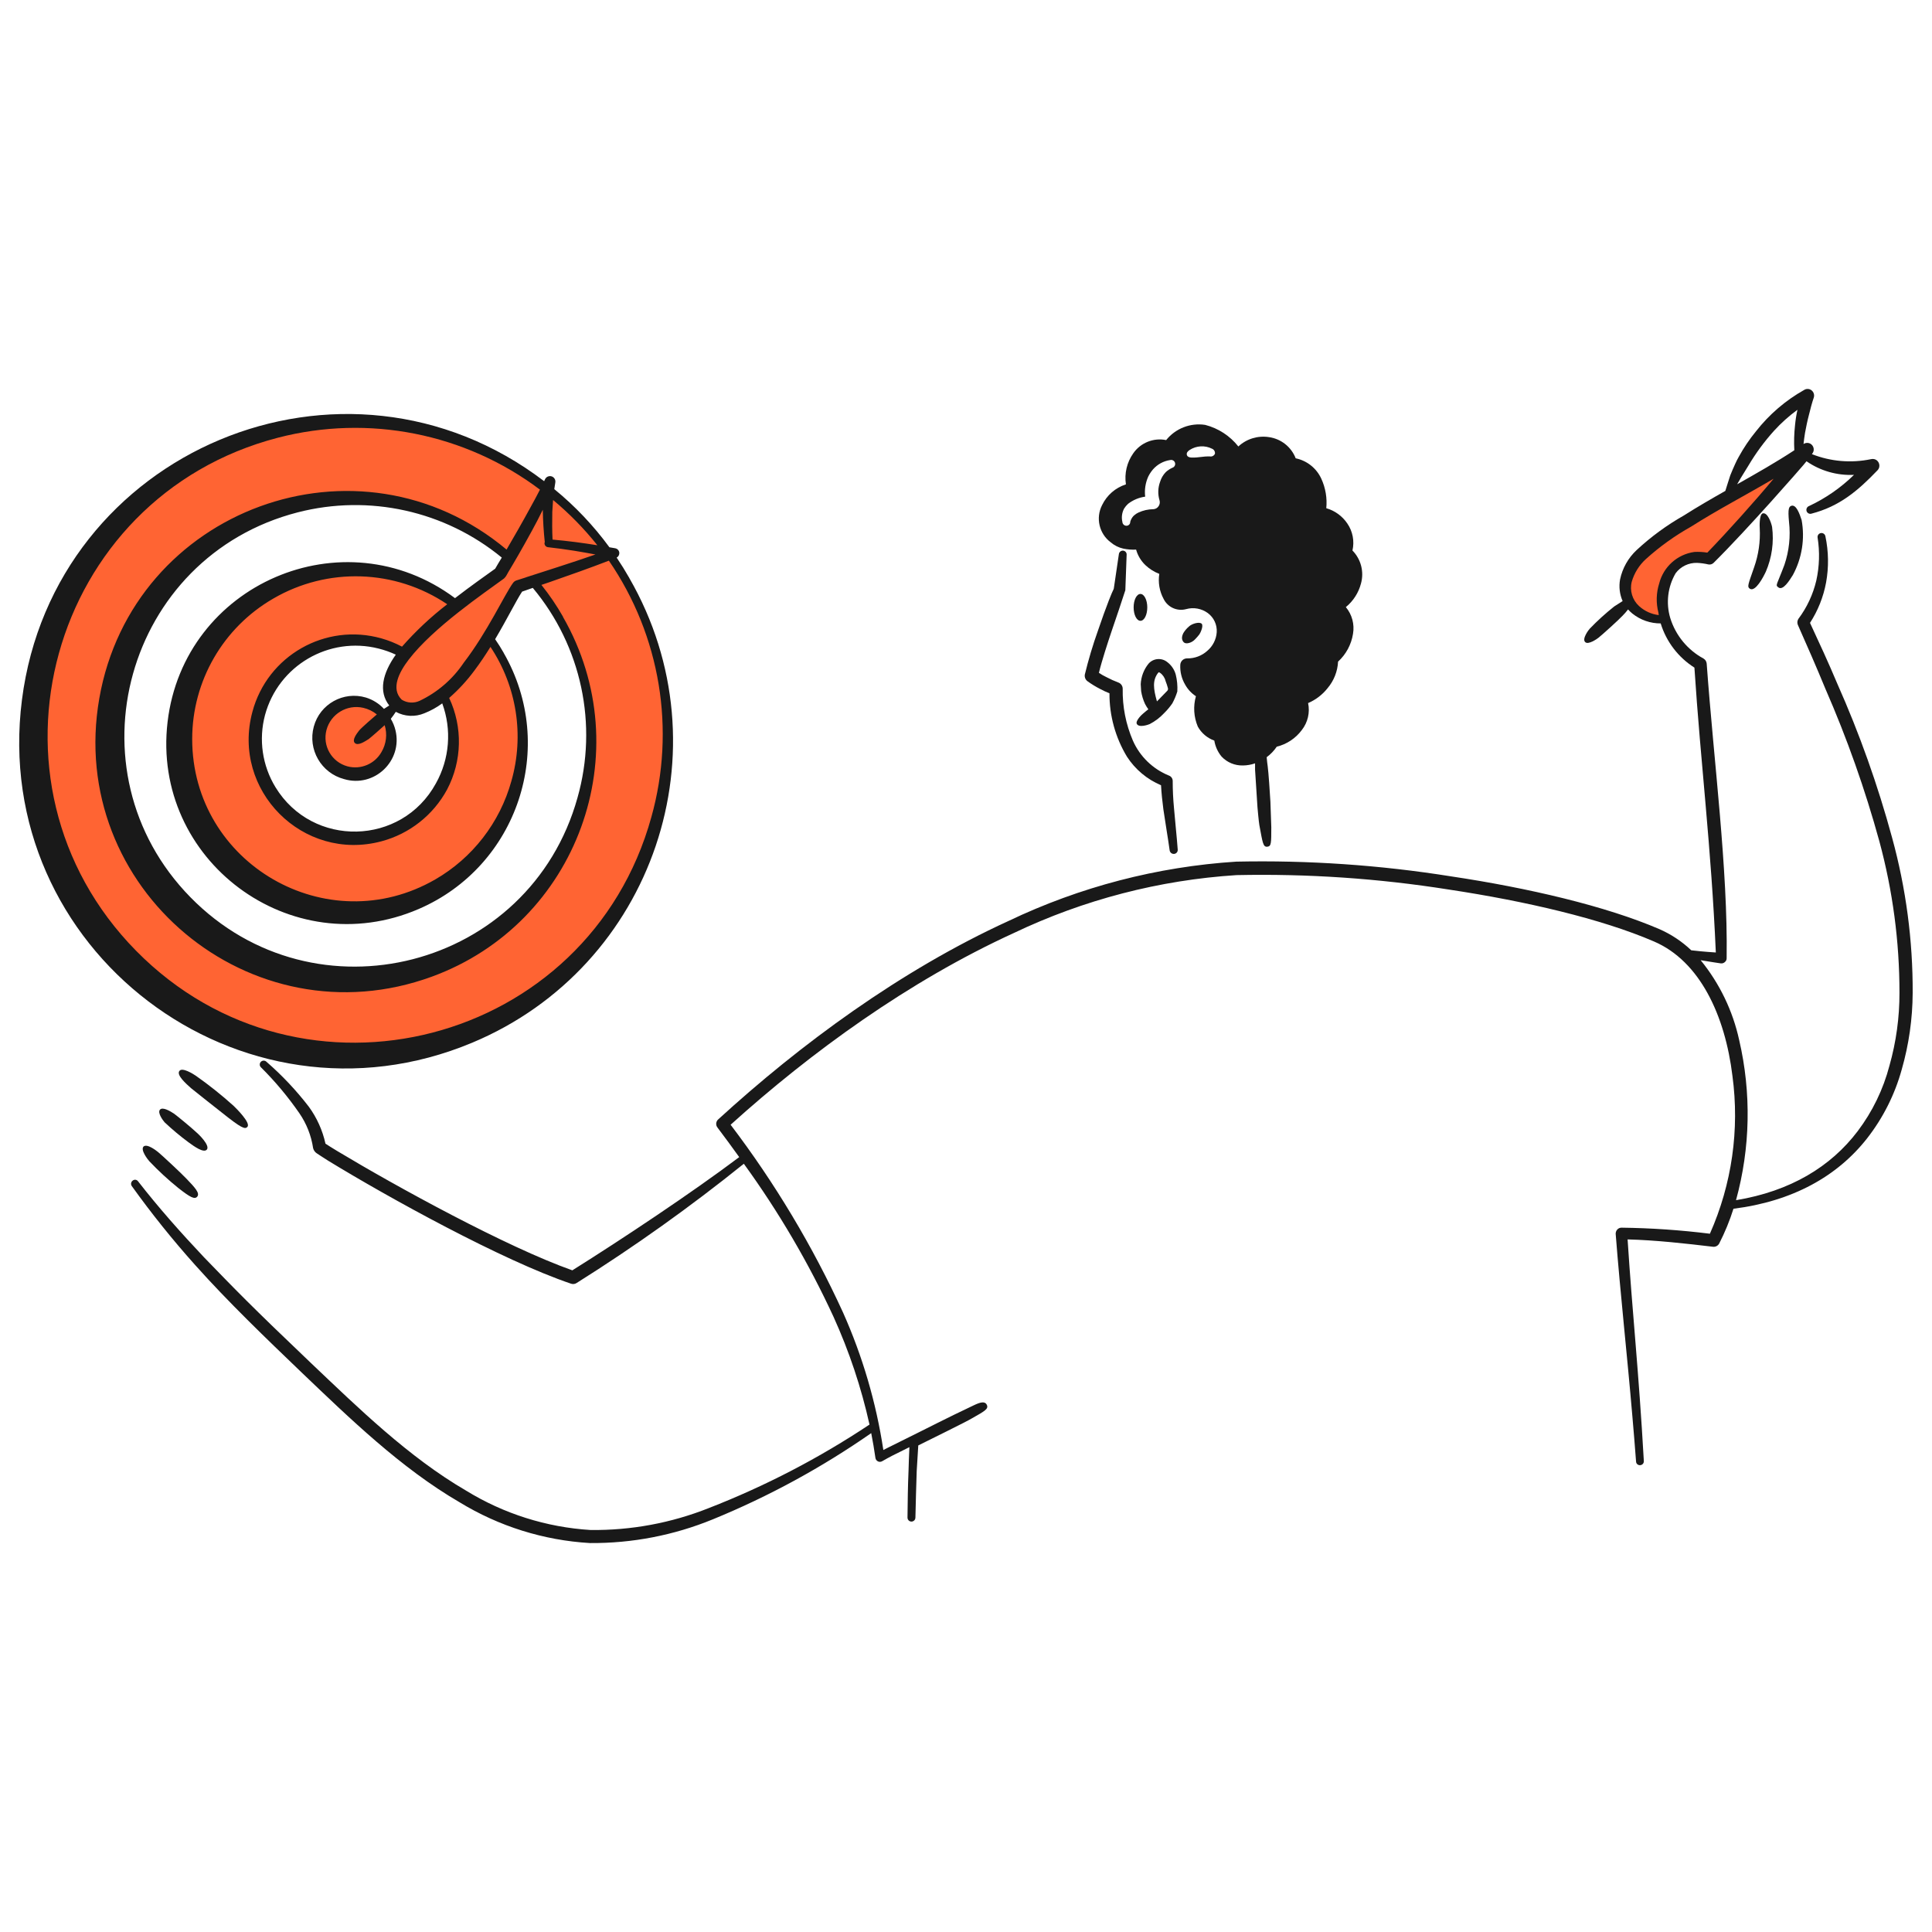 <svg viewBox="0 0 400 400" xmlns="http://www.w3.org/2000/svg" height="400" width="400"><desc>Marketing Target 1 Streamline Illustration: https://streamlinehq.com</desc><path d="M129.595 120.074C104.527 76.642 41.844 76.634 16.765 120.059C-8.314 163.485 23.021 217.774 73.167 217.78C84.604 217.782 95.84 214.772 105.745 209.054C136.913 191.078 147.594 151.229 129.595 120.074ZM97.833 195.388C65.003 214.347 23.962 190.656 23.958 152.746C23.955 114.835 64.992 91.137 97.825 110.09C105.313 114.412 111.53 120.628 115.853 128.115C129.454 151.668 121.386 181.787 97.833 195.388Z" fill="#ff6433" stroke-width="1"/><path d="M103.595 135.588C90.162 112.334 56.592 112.342 43.17 135.603C29.747 158.864 46.54 187.933 73.396 187.926C79.517 187.924 85.53 186.312 90.831 183.251C107.518 173.614 113.232 152.275 103.595 135.588ZM83.639 170.813C69.959 178.712 52.858 168.841 52.857 153.045C52.855 137.248 69.955 127.374 83.635 135.271C86.755 137.072 89.345 139.662 91.147 142.781C96.809 152.597 93.445 165.145 83.632 170.813Z" fill="#ff6433" stroke-width="1"/><path d="M80.046 148.996C82.93 154.008 79.307 160.263 73.524 160.254C67.741 160.246 64.136 153.98 67.035 148.976C67.695 147.837 68.643 146.891 69.784 146.233C73.381 144.161 77.976 145.398 80.046 148.996" fill="#ff6433" stroke-width="1"/><path d="M243.833 175.885C243.628 173.042 243.296 170.182 243.065 167.321Q242.794 164.506 242.796 161.69C242.798 161.181 242.473 160.727 241.991 160.563C238.669 159.212 236.002 156.621 234.554 153.34C233.094 149.95 232.374 146.287 232.444 142.596C232.444 142.023 232.088 141.51 231.55 141.309C230.708 140.993 229.886 140.623 229.091 140.201C228.546 139.941 228.02 139.642 227.518 139.307C227.823 138.002 228.286 136.482 228.77 134.908C229.716 131.869 230.843 128.652 231.649 126.256S232.989 122.234 232.989 122.197L233.257 114.886C233.306 114.445 232.984 114.049 232.542 114.008C232.093 113.966 231.694 114.293 231.649 114.742L230.612 121.785L230.575 121.947C230.37 122.34 230.022 123.176 229.575 124.308C228.948 125.916 228.141 128.15 227.339 130.51C226.269 133.506 225.356 136.555 224.604 139.645C224.507 140.187 224.729 140.737 225.176 141.059C226 141.652 226.869 142.182 227.774 142.643C228.398 142.981 229.043 143.28 229.704 143.537C229.68 148.168 230.937 152.716 233.335 156.678C235.04 159.304 237.493 161.359 240.378 162.577C240.468 164.239 240.647 165.885 240.862 167.547C241.272 170.415 241.774 173.233 242.167 176.075C242.243 176.527 242.658 176.841 243.114 176.79C243.562 176.738 243.883 176.333 243.833 175.885Z" fill="#191919" stroke-width="1"/><path d="M243.427 139.672C243.147 138.638 242.531 137.726 241.675 137.08C240.499 136.123 238.775 136.274 237.782 137.42C236.81 138.626 236.247 140.11 236.175 141.658L236.263 143.106C236.409 144.021 236.68 144.911 237.069 145.752C237.27 146.133 237.497 146.499 237.749 146.848C237.589 146.973 236.864 147.549 236.708 147.705C236.503 147.848 235.069 149.182 235.35 149.85C235.786 150.766 237.843 150.006 238.048 149.905C239.159 149.329 240.162 148.567 241.015 147.651C241.645 147.034 242.214 146.357 242.714 145.631C243.141 144.848 243.488 144.024 243.751 143.172C243.82 141.996 243.711 140.816 243.427 139.672ZM239.534 145.219C238.782 142.57 238.595 140.885 239.739 139.35C239.791 139.284 239.851 139.224 239.917 139.172C239.997 139.202 240.075 139.238 240.149 139.281C240.731 139.685 241.144 140.289 241.311 140.977C241.51 141.473 241.677 141.982 241.811 142.5C241.858 142.685 241.806 142.881 241.673 143.018Z" fill="#191919" stroke-width="1"/><path d="M248.812 129.154C248.329 128.644 246.722 129.154 246.165 129.707C245.706 130.095 245.314 130.554 245.003 131.068C244.907 131.285 244.349 132.309 245.128 133.014C245.55 133.398 246.685 133.129 247.364 132.424C247.703 132.088 248.019 131.73 248.31 131.353C248.47 131.148 249.208 129.682 248.812 129.154Z" fill="#191919" stroke-width="1"/><path d="M236.12 122.971C235.333 122.971 234.708 124.201 234.708 125.742S235.323 128.531 236.12 128.531S237.532 127.281 237.532 125.742S236.888 122.971 236.12 122.971Z" fill="#191919" stroke-width="1"/><path d="M366.891 109.093C366.686 108.121 365.94 106.052 364.96 106.285C364.194 106.5 364.313 109.172 364.335 109.379C364.481 112.117 364.086 114.856 363.173 117.441C361.96 120.984 361.651 121.48 362.315 121.91C363.454 122.555 365.042 119.549 365.594 118.371C366.853 115.451 367.301 112.246 366.891 109.093Z" fill="#191919" stroke-width="1"/><path d="M373.005 107.656C372.579 106.373 371.911 104.472 370.932 104.705C370.389 104.88 370.126 105.209 370.395 108.05C370.739 111.045 370.416 114.079 369.448 116.935C367.835 121.238 367.518 121.109 368.196 121.617C369.153 122.334 370.47 120.211 371.2 119.043C373.08 115.564 373.717 111.547 373.005 107.656Z" fill="#191919" stroke-width="1"/><path d="M344.924 128.219C340.258 128.613 335.627 125.324 336.629 120.211C337.131 118.141 338.239 116.268 339.811 114.83C342.721 112.143 345.937 109.809 349.393 107.875C357.473 102.726 366.27 98.597 374.118 93.091C372.223 95.755 369.862 98.132 367.7 100.636C363.303 105.759 358.684 110.896 353.934 115.705C352.271 115.238 350.504 115.294 348.874 115.867C344.605 118.243 342.791 123.44 344.655 127.957" fill="#ff6433" stroke-width="1"/><path d="M263.019 166.079Z" fill="#191919" stroke-width="1"/><path d="M281.781 120.793C282.448 118.369 281.774 115.773 280.011 113.98C280.458 112.041 280.068 110.004 278.937 108.367C277.902 106.841 276.365 105.727 274.593 105.22C274.796 103.133 274.443 101.029 273.568 99.123C272.574 96.946 270.603 95.372 268.259 94.886C267.349 92.539 265.244 90.865 262.753 90.507C260.447 90.136 258.099 90.848 256.388 92.437C254.65 90.237 252.239 88.667 249.523 87.968C246.461 87.5 243.381 88.699 241.442 91.115C238.829 90.586 236.151 91.662 234.63 93.851C233.31 95.718 232.765 98.025 233.11 100.285C230.945 100.976 229.16 102.528 228.175 104.576C226.811 107.238 227.567 110.495 229.964 112.283C230.714 112.926 231.611 113.374 232.575 113.586C233.444 113.767 234.333 113.836 235.22 113.791C235.561 115.019 236.228 116.132 237.151 117.011C237.98 117.793 238.955 118.407 240.02 118.816C239.741 120.595 240.055 122.417 240.913 124C241.76 125.732 243.719 126.618 245.579 126.111C247.121 125.683 248.775 125.985 250.067 126.93C251.31 127.851 252.004 129.337 251.911 130.881C251.811 132.397 251.093 133.804 249.925 134.775C248.796 135.784 247.329 136.332 245.815 136.311C245.059 136.286 244.419 136.863 244.366 137.617C244.287 139.084 244.648 140.541 245.403 141.801C245.937 142.747 246.691 143.551 247.601 144.143C247.015 146.225 247.154 148.444 247.995 150.436C248.743 151.785 249.957 152.815 251.411 153.332C251.61 154.556 252.134 155.705 252.929 156.657C254.07 157.861 255.669 158.524 257.327 158.481C258.185 158.474 259.037 158.326 259.847 158.043V159.36C259.866 159.928 260.269 165.633 260.347 167.147C260.376 167.44 260.603 170.098 260.741 170.866C261.423 174.481 261.489 175.409 262.402 175.299C263.206 175.202 263.208 174.585 263.208 171.276C263.077 167.448 263.04 166.385 263.03 166.139V166.073C262.923 164.229 262.638 159.899 262.456 158.584C262.392 158.297 262.323 157.481 262.251 156.77C263.067 156.17 263.773 155.434 264.339 154.594C266.426 154.082 268.267 152.854 269.542 151.125C270.77 149.552 271.241 147.518 270.829 145.565C272.413 144.888 273.802 143.824 274.869 142.471C276.171 140.928 276.932 139 277.033 136.984C278.686 135.47 279.776 133.441 280.126 131.227C280.468 129.255 279.926 127.231 278.642 125.695C280.183 124.436 281.282 122.719 281.781 120.793ZM242.702 96.855C242.21 97.079 241.757 97.381 241.36 97.748C240.823 98.303 240.425 98.978 240.198 99.716C239.729 100.964 239.685 102.333 240.073 103.609C240.187 104.019 240.112 104.459 239.868 104.808C239.63 105.173 239.231 105.402 238.796 105.423C237.727 105.431 236.672 105.668 235.702 106.119C235.426 106.247 235.168 106.41 234.934 106.603C234.852 106.69 234.762 106.768 234.665 106.836C234.354 107.178 234.128 107.588 234.005 108.033C234.025 108.475 233.677 108.845 233.235 108.853C232.785 108.862 232.407 108.515 232.378 108.066C232.155 107.13 232.282 106.145 232.735 105.295C232.963 104.933 233.239 104.602 233.554 104.312C234.585 103.517 235.806 103.005 237.095 102.828C236.929 101.421 237.145 99.995 237.72 98.699C237.983 98.158 238.313 97.654 238.704 97.197C239.62 96.145 240.881 95.454 242.261 95.248C242.88 95.083 243.447 95.65 243.281 96.269C243.203 96.556 242.979 96.78 242.692 96.857ZM251.546 93.929C251.377 94.339 250.946 94.576 250.509 94.501C249.075 94.447 248.183 94.779 246.7 94.734C246.241 94.718 245.806 94.572 245.716 94.144S245.952 93.394 246.306 93.16C247.701 92.255 249.472 92.16 250.956 92.91C251.356 93.082 251.595 93.497 251.544 93.929Z" fill="#191919" stroke-width="1"/><path d="M263.019 166.104Z" fill="#191919" stroke-width="1"/><path d="M113.593 112.254C113.235 108.073 113.324 103.866 113.859 99.703C110.991 106.336 103.544 118.654 103.544 118.672C96.858 123.607 74.618 138.463 82.251 145.865C83.737 146.956 85.695 147.16 87.374 146.399C97.188 142.682 104.536 125.234 107.271 121.4C107.362 121.31 120.681 117.072 127.187 114.498C122.7 113.679 118.124 112.871 113.601 112.478" fill="#ff6433" stroke-width="1"/><path d="M130.3 119.693V119.674Q129.058 117.494 127.677 115.449C128.043 115.244 128.256 114.843 128.222 114.424C128.17 113.963 127.821 113.591 127.363 113.511L126.173 113.306C122.893 108.827 119.058 104.782 114.759 101.269Q114.851 100.574 114.974 99.888C115.121 99.034 114.288 98.342 113.476 98.642C113.184 98.75 112.95 98.974 112.829 99.261Q112.747 99.439 112.657 99.623C71.217 68.067 11.156 93.203 4.547 144.869C-2.062 196.535 49.737 235.981 97.785 215.872C135.372 200.141 150.632 155.001 130.3 119.691ZM123.677 112.888C122.183 112.65 120.679 112.429 119.152 112.232C117.581 112.027 115.972 111.857 114.398 111.713C114.308 109.818 114.308 107.906 114.345 105.992C114.388 105.173 114.439 104.339 114.509 103.521C117.878 106.321 120.95 109.459 123.677 112.888ZM80.587 146.065C80.231 146.293 79.792 146.559 79.495 146.764C78.477 145.669 77.19 144.861 75.762 144.42C71.109 143.033 66.228 145.756 64.965 150.444C63.685 155.178 66.499 160.049 71.239 161.305C77.494 163.156 83.407 157.542 81.882 151.2C81.681 150.363 81.354 149.562 80.911 148.824C81.216 148.461 81.694 147.768 81.948 147.377C83.769 148.369 85.942 148.479 87.854 147.676C89.173 147.157 90.419 146.468 91.561 145.627C93.561 151.078 93.081 157.131 90.245 162.198C83.151 175.156 64.69 175.575 57.015 162.952C54.301 158.488 53.524 153.109 54.864 148.059C57.621 137.807 68.1 131.668 78.391 134.279C79.614 134.585 80.805 135.007 81.948 135.539C79.196 139.418 78.325 143.162 80.587 146.065ZM73.454 153.823C74.118 154.487 75.534 153.51 76.333 153.018C77.075 152.436 78.95 150.764 79.643 150.139C80.217 152.003 79.976 154.023 78.981 155.7C77.586 158.173 74.699 159.392 71.954 158.668C68.676 157.787 66.727 154.423 67.592 151.141C68.48 147.809 71.847 145.779 75.208 146.547C76.239 146.781 77.202 147.249 78.022 147.916C77.624 148.244 74.825 150.666 74.348 151.25C73.79 151.973 72.868 153.205 73.454 153.823ZM83.231 133.883C81.875 133.16 80.444 132.586 78.964 132.17C67.376 128.896 55.351 135.745 52.256 147.383C47.875 163.619 62.713 178.51 78.964 174.186C84.784 172.638 89.707 168.755 92.569 163.457C95.671 157.554 95.829 150.54 92.995 144.504C94.929 142.812 96.675 140.918 98.204 138.852C99.401 137.266 100.517 135.59 101.546 133.934C106.999 142.119 108.58 152.287 105.868 161.741C103.484 170.314 97.836 177.612 90.134 182.069C67.757 194.985 39.789 178.833 39.792 152.996C39.793 141.004 46.192 129.925 56.578 123.93C67.814 117.379 81.808 117.835 92.593 125.105C89.197 127.722 86.061 130.662 83.231 133.883ZM94.21 123.842C71.112 106.633 38.047 120.882 34.692 149.49C31.338 178.098 60.21 199.609 86.663 188.21C107.201 179.36 115.44 154.587 104.294 135.199V135.18C103.741 134.199 103.144 133.252 102.513 132.34C104.999 128.152 106.905 124.283 108.099 122.486C108.534 122.326 109.302 122.062 110.31 121.717C120.389 133.777 123.853 150.039 119.564 165.159C109.694 200.582 65.179 212.035 39.438 185.776C13.697 159.517 26.035 115.239 61.646 106.076C76.416 102.276 92.112 105.756 103.89 115.443C103.61 115.914 103.355 116.332 103.138 116.685C102.87 117.168 102.638 117.527 102.524 117.74C100.567 119.15 97.489 121.303 94.21 123.836ZM108.896 119.539C107.985 119.824 107.357 120.021 107.052 120.129C106.725 120.206 106.435 120.395 106.233 120.664C104.48 123.06 100.905 130.855 96.005 137.219C93.725 140.621 90.569 143.344 86.87 145.102C85.68 145.65 84.293 145.562 83.182 144.869C80.85 142.615 82.63 139.164 84.616 136.574C89.694 129.941 100.134 122.861 104.353 119.771C104.505 119.623 104.642 119.461 104.763 119.287C104.835 119.146 105.032 118.859 105.247 118.431C106.194 116.873 108.116 113.584 110.091 109.955C110.896 108.507 111.665 107.004 112.38 105.539C112.415 107.793 112.558 110.047 112.79 112.226C112.79 112.297 112.734 112.351 112.734 112.404C112.691 112.867 113.041 113.274 113.505 113.299C115.292 113.494 117.097 113.746 118.921 114.031C120.37 114.265 121.835 114.533 123.283 114.799C118.349 116.523 112.025 118.506 108.896 119.527ZM134.857 169.168C121.807 216.38 62.541 231.759 28.18 196.851C-6.182 161.943 10.132 102.928 57.544 90.624C76.32 85.752 96.293 89.71 111.792 101.375C111.222 102.492 110.579 103.699 109.886 104.939C108.208 108.025 106.341 111.291 104.878 113.783C74.282 88.176 27.439 105.293 20.56 144.594C13.682 183.895 51.928 215.904 89.402 202.21C119.599 191.176 132.569 155.596 116.558 127.717L116.577 127.699C115.259 125.384 113.761 123.177 112.095 121.099L113.685 120.56C117.517 119.234 122.435 117.486 126.062 116.08C136.714 131.599 139.935 151.043 134.857 169.168Z" fill="#191919" stroke-width="1"/><path d="M38.637 244.076C37.568 242.921 33.297 238.972 32.756 238.544C32.457 238.3 30.465 236.699 29.717 237.382C29.041 238.099 30.615 240.095 30.914 240.421C32.796 242.406 34.808 244.264 36.938 245.98C39.397 247.904 40.287 248.363 40.82 247.769C41.473 247.031 40.287 245.806 38.637 244.076Z" fill="#191919" stroke-width="1"/><path d="M40.668 234.445C39.766 233.589 36.842 231.167 36.074 230.601C35.348 230.117 33.703 229.097 33.123 229.742S33.764 232.015 34.09 232.372C35.641 233.832 37.277 235.2 38.988 236.47C40.19 237.353 42.151 238.763 42.813 238.025C43.584 237.152 40.977 234.679 40.668 234.445Z" fill="#191919" stroke-width="1"/><path d="M48.383 228.972C45.897 226.727 43.276 224.637 40.535 222.714C40.035 222.372 37.748 220.923 37.156 221.714C36.447 222.554 38.547 224.398 39.57 225.306C40.207 225.843 45.649 230.134 45.791 230.24C50.041 233.638 50.725 233.857 51.225 233.298C51.969 232.462 48.787 229.363 48.383 228.972Z" fill="#191919" stroke-width="1"/><path d="M391.745 173.46C388.784 162.548 384.989 151.878 380.392 141.547C378.606 137.293 376.673 133.111 374.743 128.961C376.386 126.422 377.516 123.586 378.069 120.613C378.647 117.434 378.598 114.173 377.925 111.013C377.837 110.577 377.416 110.291 376.979 110.369C376.534 110.449 376.238 110.873 376.317 111.318C376.784 114.264 376.693 117.272 376.048 120.185C375.374 123.065 374.108 125.774 372.331 128.139C372.101 128.508 372.06 128.965 372.223 129.369C374.153 133.713 376.085 138.129 377.925 142.598C382.401 152.841 386.136 163.393 389.099 174.172C391.868 184.392 393.269 194.935 393.265 205.524C393.279 210.631 392.581 215.715 391.192 220.63C389.906 225.54 387.671 230.15 384.612 234.199C379.036 241.56 370.677 246.627 359.424 248.486C362.397 237.663 362.623 226.269 360.079 215.337C358.754 209.275 356.022 203.609 352.102 198.798C354.356 199.179 355.569 199.356 356.305 199.462C356.606 199.489 356.905 199.384 357.124 199.175C357.369 198.976 357.502 198.671 357.483 198.356C357.751 179.887 354.829 157.729 353.352 137.393C353.314 136.965 353.075 136.579 352.708 136.354C349.397 134.566 346.919 131.549 345.807 127.953C344.881 124.843 345.284 121.488 346.92 118.685C347.963 117.285 349.624 116.483 351.368 116.537C352.157 116.574 352.941 116.683 353.71 116.861C354.099 116.935 354.499 116.814 354.782 116.537C362.057 109.318 372.868 96.886 373.358 96.3C373.579 96.037 373.798 95.769 374.013 95.499C376.895 97.489 380.351 98.479 383.849 98.314C381.136 100.973 377.993 103.155 374.552 104.767C374.124 104.922 373.895 105.388 374.034 105.822C374.177 106.245 374.633 106.476 375.058 106.341C380.796 104.853 384.603 101.675 388.737 97.349C389.462 96.568 389.07 95.294 388.031 95.056C387.821 95.008 387.603 95.009 387.394 95.06C383.294 95.922 379.032 95.562 375.134 94.025L375.245 93.869C375.872 93.032 375.357 91.831 374.319 91.706C373.996 91.668 373.671 91.746 373.401 91.927C373.483 91.158 373.589 90.384 373.714 89.609C373.946 88.357 374.196 87.124 374.518 85.909C374.823 84.656 375.145 83.423 375.542 82.261C375.686 81.725 375.496 81.156 375.061 80.812C374.636 80.473 374.046 80.431 373.577 80.706C369.696 82.882 366.287 85.807 363.546 89.312C362.199 90.956 361.008 92.722 359.989 94.587C359.726 95.044 359.487 95.516 359.274 95.999C358.917 96.785 358.559 97.589 358.237 98.412C357.913 99.474 357.532 100.535 357.212 101.636C354.272 103.304 351.372 104.978 348.647 106.714C345.106 108.718 341.812 111.13 338.832 113.9C337.1 115.523 335.908 117.639 335.418 119.961C335.144 121.475 335.329 123.037 335.948 124.445C335.5 124.715 334.936 125.09 334.209 125.558C332.422 126.975 330.732 128.509 329.149 130.152C328.944 130.357 327.469 132.281 328.203 132.941C328.834 133.574 330.731 132.219 330.936 132.047C331.537 131.596 335.239 128.25 335.926 127.488C336.335 127.076 336.719 126.638 337.073 126.178C337.349 126.489 337.65 126.777 337.973 127.039C339.635 128.365 341.701 129.082 343.827 129.072C344.991 132.857 347.467 136.102 350.811 138.223C352.112 158.172 354.272 175.081 355.243 197.202C354.104 197.104 353.243 197.102 350.159 196.749C348.223 194.912 345.982 193.425 343.536 192.356C332.471 187.6 316.488 183.846 300.361 181.432C285.678 179.093 270.816 178.076 255.952 178.393C239.598 179.444 223.597 183.612 208.809 190.673C186.442 200.901 165.633 216.276 148.72 231.74C148.212 232.166 148.133 232.917 148.541 233.439Q150.822 236.462 153.049 239.568C143.195 246.982 128.685 256.623 118.497 263.01C104.884 258.189 82.083 245.681 69.815 238.304C68.706 237.624 67.85 237.105 67.385 236.783C66.78 234.029 65.611 231.43 63.952 229.15C61.345 225.759 58.404 222.638 55.174 219.835C54.853 219.513 54.332 219.513 54.012 219.835C53.694 220.153 53.702 220.67 54.028 220.978C56.968 223.897 59.631 227.082 61.985 230.49C63.47 232.65 64.442 235.121 64.827 237.714C64.941 238.164 65.222 238.554 65.614 238.804C65.989 239.072 66.811 239.572 67.903 240.287C80.378 247.921 104.046 260.984 118.247 265.781C118.625 265.907 119.04 265.855 119.374 265.638C131.388 258.087 142.951 249.842 154.004 240.943C161.21 250.874 167.428 261.486 172.57 272.627C175.819 279.788 178.316 287.266 180.022 294.942C169.589 301.886 158.436 307.682 146.757 312.229C138.967 315.326 130.647 316.869 122.265 316.77C113.142 316.207 104.297 313.409 96.509 308.624C84.583 301.686 74.143 291.461 64.452 282.27C51.877 270.295 48.723 267.002 42.213 260.281C37.457 255.24 32.863 250.074 28.59 244.584C28.337 244.219 27.827 244.146 27.482 244.425C27.12 244.682 27.029 245.181 27.277 245.55C31.362 251.249 35.754 256.721 40.434 261.943C47.274 269.6 55.02 277.031 62.549 284.254C72.348 293.604 83.02 303.973 95.13 311.016C103.303 316.011 112.582 318.916 122.144 319.473C130.873 319.54 139.527 317.868 147.603 314.555C159.148 309.826 170.139 303.843 180.377 296.713Q180.877 299.258 181.246 301.836C181.289 302.155 181.49 302.431 181.781 302.569C182.055 302.701 182.377 302.687 182.639 302.532C183.32 302.123 184.035 301.764 184.688 301.407C185.903 300.78 187.119 300.227 188.281 299.618C188.192 301.245 188.156 302.873 188.102 304.5C187.959 307.735 187.924 310.971 187.887 314.19C187.874 314.821 188.548 315.23 189.101 314.926C189.358 314.785 189.52 314.518 189.526 314.225C189.615 311.026 189.67 307.788 189.795 304.553C189.912 302.784 190 301.026 190.119 299.262C192.024 298.305 200.159 294.315 201.184 293.676C203.848 292.166 204.686 291.723 204.332 290.905C203.952 290.037 202.989 290.291 201.596 290.959C195.174 294.002 193.901 294.75 183.838 299.725C183.516 299.887 183.211 300.049 182.889 300.209C181.396 290.387 178.588 280.812 174.541 271.74C168.236 257.965 160.43 244.929 151.265 232.867C167.863 217.884 188.182 203.099 209.922 193.161C224.386 186.266 240.036 182.2 256.027 181.182C270.723 180.87 285.417 181.869 299.935 184.167C315.811 186.563 331.561 190.229 342.414 194.911C351.961 198.989 357.167 210.28 358.682 222.747C360.183 233.863 358.568 245.177 354.016 255.429C347.948 254.671 341.842 254.253 335.727 254.177C335.385 254.17 335.058 254.314 334.832 254.57C334.614 254.817 334.499 255.137 334.51 255.465C335.494 268.051 336.889 280.6 337.961 293.17C338.229 296.297 338.498 299.444 338.729 302.596C338.742 303.041 339.125 303.385 339.569 303.348C340.015 303.33 340.361 302.953 340.34 302.508C339.264 283.514 337.957 271.834 336.977 256.607C342.868 256.758 349.135 257.472 354.641 258.127C355.175 258.196 355.696 257.925 355.946 257.447C357.129 255.138 358.115 252.733 358.895 250.259C371.163 248.716 380.397 243.533 386.542 235.71C389.866 231.46 392.314 226.593 393.745 221.39C395.215 216.25 395.973 210.932 395.999 205.585C396.047 194.733 394.616 183.926 391.745 173.46ZM360.432 98.931C360.969 98.056 361.505 97.214 362.005 96.376C363.527 93.81 365.299 91.402 367.296 89.187C368.761 87.579 370.385 86.124 372.143 84.843C371.911 85.893 371.744 86.955 371.643 88.025C371.452 89.751 371.402 91.489 371.495 93.222C367.753 95.681 363.696 97.986 359.653 100.269C359.919 99.816 360.184 99.373 360.432 98.931ZM343.522 120.783C342.897 122.748 342.84 124.849 343.358 126.844C343.379 127.012 343.401 127.182 343.428 127.348C341.909 127.168 340.486 126.517 339.356 125.486C337.958 124.214 337.373 122.276 337.836 120.443C338.358 118.644 339.366 117.024 340.75 115.761C343.611 113.176 346.754 110.92 350.118 109.037C355.678 105.498 361.561 102.457 367.21 99.115C363.391 103.703 357.69 110.07 353.481 114.418C352.595 114.272 351.695 114.224 350.799 114.275C347.277 114.767 344.403 117.338 343.522 120.783Z" fill="#191919" stroke-width="1"/></svg>